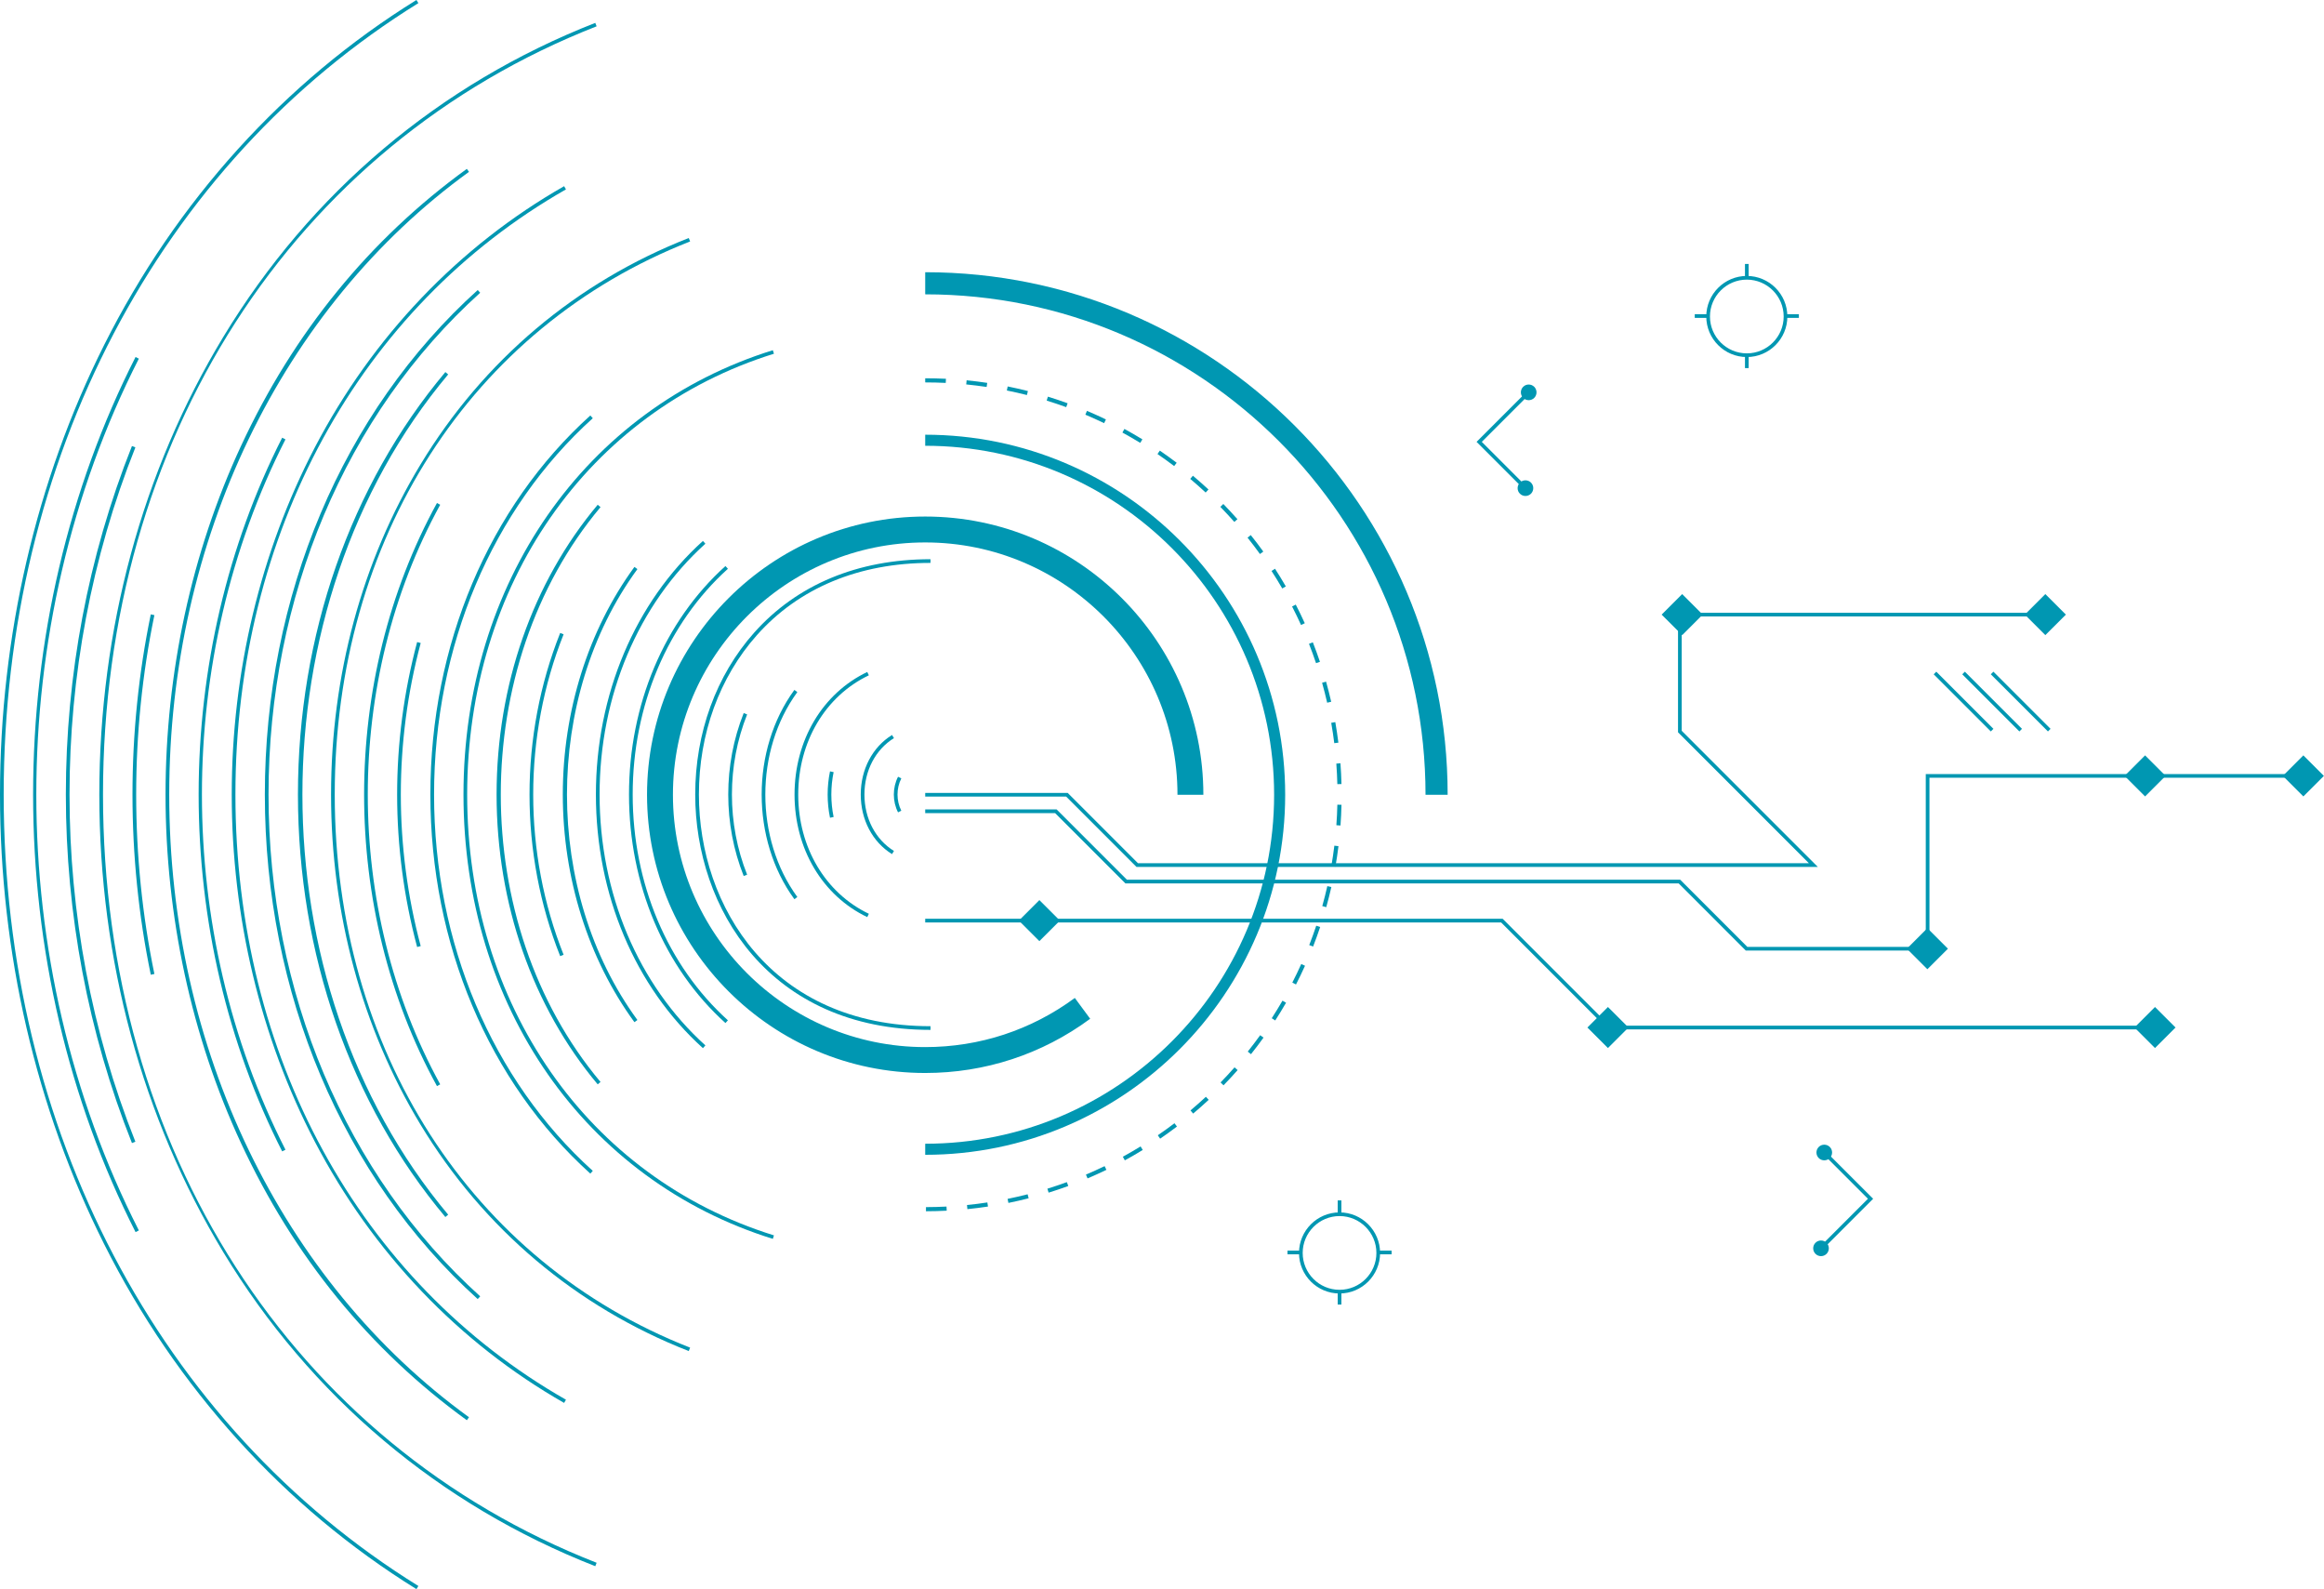 <?xml version="1.0" encoding="UTF-8" standalone="no"?><svg xmlns="http://www.w3.org/2000/svg" xmlns:xlink="http://www.w3.org/1999/xlink" fill="#000000" height="431" preserveAspectRatio="xMidYMid meet" version="1" viewBox="0.0 0.0 630.5 431.0" width="630.5" zoomAndPan="magnify"><defs><clipPath id="a"><path d="M 0 0 L 114 0 L 114 431.039 L 0 431.039 Z M 0 0"/></clipPath><clipPath id="b"><path d="M 619 204 L 630.469 204 L 630.469 217 L 619 217 Z M 619 204"/></clipPath></defs><g><g id="change1_2"><path d="M 35.801 310.055 C 11.887 249.977 11.887 181.062 35.801 120.98 L 36.73 121.352 C 12.906 181.195 12.906 249.84 36.73 309.684 L 35.801 310.055" fill="#0097b2"/></g><g id="change1_3"><path d="M 161.5 424.828 C 119.168 408.246 84.27 378.789 60.574 339.641 C 38.574 303.285 26.945 260.363 26.945 215.516 C 26.945 170.672 38.574 127.75 60.574 91.395 C 84.27 52.246 119.168 22.789 161.5 6.207 L 161.863 7.137 C 79.258 39.492 27.945 119.34 27.945 215.516 C 27.945 311.691 79.258 391.539 161.863 423.895 L 161.5 424.828" fill="#0097b2"/></g><g id="change1_4"><path d="M 40.906 264.391 C 34.289 232.418 34.289 198.617 40.906 166.645 L 41.887 166.852 C 35.297 198.688 35.297 232.348 41.887 264.184 L 40.906 264.391" fill="#0097b2"/></g><g id="change1_5"><path d="M 76.555 312.305 C 61.727 283.148 53.891 249.68 53.891 215.52 C 53.891 181.352 61.727 147.887 76.555 118.727 L 77.445 119.184 C 47.227 178.602 47.227 252.43 77.445 311.852 L 76.555 312.305" fill="#0097b2"/></g><g id="change1_6"><path d="M 129.605 352.367 C 92.902 319.254 71.852 269.371 71.852 215.516 C 71.852 161.66 92.902 111.781 129.605 78.668 L 130.277 79.41 C 93.781 112.336 72.852 161.941 72.852 215.516 C 72.852 269.09 93.781 318.699 130.277 351.625 L 129.605 352.367" fill="#0097b2"/></g><g id="change1_7"><path d="M 186.859 366.473 C 156.328 354.512 131.16 333.266 114.07 305.027 C 98.203 278.812 89.816 247.859 89.816 215.52 C 89.816 183.176 98.203 152.227 114.07 126.008 C 131.156 97.77 156.328 76.523 186.859 64.562 L 187.227 65.496 C 127.758 88.789 90.816 146.273 90.816 215.52 C 90.816 284.762 127.758 342.246 187.227 365.539 L 186.859 366.473" fill="#0097b2"/></g><g id="change1_8"><path d="M 126.652 385.23 C 100.273 366.117 79.645 340.801 65.34 309.977 C 51.973 281.176 44.906 248.512 44.91 215.516 C 44.91 182.523 51.973 149.859 65.34 121.059 C 79.645 90.234 100.273 64.914 126.652 45.805 L 127.238 46.613 C 76.312 83.508 45.91 146.648 45.91 215.516 C 45.906 284.387 76.312 347.527 127.238 384.422 L 126.652 385.23" fill="#0097b2"/></g><g id="change1_9"><path d="M 153.047 380.535 C 124.492 364.246 101.102 339.742 85.41 309.668 C 70.664 281.41 62.871 248.855 62.871 215.52 C 62.871 182.18 70.664 149.625 85.41 121.367 C 101.102 91.293 124.492 66.785 153.047 50.5 L 153.543 51.371 C 97.395 83.391 63.871 144.758 63.871 215.52 C 63.871 286.277 97.395 347.645 153.543 379.664 L 153.047 380.535" fill="#0097b2"/></g><g id="change1_10"><path d="M 120.824 330.113 C 95.035 299.387 80.832 258.688 80.832 215.52 C 80.832 172.348 95.035 131.648 120.824 100.922 L 121.59 101.562 C 68.859 164.398 68.859 266.637 121.59 329.473 L 120.824 330.113" fill="#0097b2"/></g><g id="change1_11"><path d="M 118.551 294.602 C 92.191 246.562 92.191 184.477 118.551 136.434 L 119.426 136.914 C 93.23 184.664 93.23 246.371 119.426 294.121 L 118.551 294.602" fill="#0097b2"/></g><g id="change1_12"><path d="M 160.156 318.336 C 132.578 293.453 116.762 255.98 116.762 215.52 C 116.762 175.055 132.578 137.578 160.156 112.699 L 160.824 113.441 C 133.457 138.133 117.762 175.34 117.762 215.52 C 117.762 255.695 133.457 292.902 160.824 317.594 L 160.156 318.336" fill="#0097b2"/></g><g id="change1_13"><path d="M 113.168 256.875 C 105.934 229.82 105.934 201.215 113.168 174.156 L 114.137 174.414 C 106.945 201.305 106.945 229.73 114.137 256.617 L 113.168 256.875" fill="#0097b2"/></g><g id="change1_14"><path d="M 209.672 336.039 C 158.688 320.172 125.742 272.863 125.742 215.52 C 125.742 158.176 158.688 110.863 209.672 94.992 L 209.969 95.949 C 159.41 111.688 126.742 158.621 126.742 215.52 C 126.742 272.414 159.41 319.348 209.969 335.086 L 209.672 336.039" fill="#0097b2"/></g><g id="change1_15"><path d="M 151.977 259.348 C 140.887 231.492 140.887 199.539 151.977 171.688 L 152.906 172.055 C 141.91 199.676 141.91 231.359 152.906 258.98 L 151.977 259.348" fill="#0097b2"/></g><g id="change1_16"><path d="M 190.703 284.305 C 172.25 267.656 161.668 242.586 161.668 215.516 C 161.668 188.449 172.25 163.379 190.703 146.73 L 191.371 147.477 C 173.133 163.934 162.668 188.73 162.668 215.516 C 162.668 242.301 173.133 267.102 191.371 283.559 L 190.703 284.305" fill="#0097b2"/></g><g id="change1_17"><path d="M 181.793 234.145 C 178.906 221.957 178.906 209.074 181.793 196.891 L 182.766 197.121 C 179.914 209.156 179.914 221.879 182.766 233.914 L 181.793 234.145" fill="#0097b2"/></g><g id="change1_18"><path d="M 162.156 294.125 C 144.465 273.047 134.723 245.129 134.723 215.52 C 134.723 185.906 144.465 157.988 162.156 136.91 L 162.922 137.555 C 126.844 180.543 126.844 250.492 162.922 293.48 L 162.156 294.125" fill="#0097b2"/></g><g id="change1_19"><path d="M 172.117 277.258 C 159.59 260.109 152.688 238.188 152.688 215.516 C 152.688 192.848 159.59 170.922 172.117 153.777 L 172.926 154.367 C 147.449 189.227 147.449 241.805 172.926 276.668 L 172.117 277.258" fill="#0097b2"/></g><g id="change1_20"><path d="M 196.812 277.496 C 180.184 262.496 170.648 239.906 170.648 215.516 C 170.648 191.129 180.184 168.539 196.812 153.539 L 197.48 154.281 C 181.066 169.09 171.648 191.41 171.648 215.516 C 171.648 239.621 181.066 261.941 197.48 276.754 L 196.812 277.496" fill="#0097b2"/></g><g id="change1_21"><path d="M 252.445 279.352 C 208.59 279.352 188.613 246.262 188.613 215.516 C 188.613 198.805 194.281 183.223 204.57 171.645 C 216.18 158.586 232.734 151.684 252.445 151.684 L 252.445 152.684 C 233.027 152.684 216.73 159.473 205.32 172.309 C 195.191 183.703 189.613 199.047 189.613 215.516 C 189.613 245.777 209.273 278.352 252.445 278.352 L 252.445 279.352" fill="#0097b2"/></g><g id="change1_22"><path d="M 201.766 237.617 C 196.176 223.57 196.176 207.461 201.766 193.414 L 202.695 193.785 C 197.195 207.598 197.195 223.438 202.695 237.25 L 201.766 237.617" fill="#0097b2"/></g><g id="change1_23"><path d="M 215.512 243.898 C 203.684 227.719 203.684 203.316 215.512 187.137 L 216.316 187.727 C 204.738 203.57 204.738 227.465 216.316 243.309 L 215.512 243.898" fill="#0097b2"/></g><g id="change1_24"><path d="M 225.18 221.809 C 224.328 217.691 224.328 213.344 225.18 209.227 L 226.16 209.434 C 225.336 213.414 225.336 217.621 226.16 221.602 L 225.18 221.809" fill="#0097b2"/></g><g id="change1_25"><path d="M 235.285 248.762 C 223.117 242.949 215.559 230.211 215.559 215.52 C 215.559 200.824 223.117 188.086 235.285 182.273 L 235.719 183.176 C 223.898 188.82 216.559 201.215 216.559 215.52 C 216.559 229.82 223.898 242.215 235.719 247.859 L 235.285 248.762" fill="#0097b2"/></g><g id="change1_26"><path d="M 242.004 231.672 C 236.691 228.383 233.52 222.344 233.52 215.52 C 233.52 208.691 236.691 202.652 242.004 199.363 L 242.527 200.211 C 237.516 203.316 234.52 209.039 234.52 215.52 C 234.52 221.992 237.516 227.715 242.527 230.82 L 242.004 231.672" fill="#0097b2"/></g><g id="change1_27"><path d="M 243.637 220.348 C 242.117 217.367 242.117 213.664 243.637 210.688 L 244.523 211.141 C 243.152 213.84 243.152 217.195 244.523 219.895 L 243.637 220.348" fill="#0097b2"/></g><g clip-path="url(#a)" id="change1_1"><path d="M 112.98 431.039 C 77.145 408.844 47.844 376.473 28.238 337.434 C 9.766 300.641 0 258.484 0 215.52 C 0 172.551 9.766 130.395 28.238 93.602 C 47.844 54.562 77.145 22.191 112.98 -0.004 L 113.508 0.844 C 43.059 44.484 1 124.734 1 215.52 C 1 306.301 43.059 386.551 113.508 430.191 L 112.98 431.039" fill="#0097b2"/></g><g id="change1_28"><path d="M 36.777 334.199 C 18.594 298.449 8.98 257.41 8.98 215.52 C 8.98 173.625 18.594 132.586 36.777 96.836 L 37.668 97.285 C 0.578 170.215 0.578 260.82 37.668 333.746 L 36.777 334.199" fill="#0097b2"/></g><g id="change1_29"><path d="M 256.578 103.863 C 254.734 103.773 252.863 103.727 251.008 103.727 L 251.008 102.605 C 252.879 102.605 254.773 102.652 256.637 102.742 Z M 267.672 104.961 C 265.836 104.688 263.977 104.453 262.137 104.273 L 262.246 103.156 C 264.105 103.344 265.984 103.574 267.836 103.852 Z M 278.598 107.152 C 276.805 106.699 274.977 106.285 273.16 105.922 L 273.383 104.82 C 275.215 105.188 277.062 105.609 278.871 106.066 Z M 289.262 110.438 C 287.527 109.809 285.742 109.207 283.965 108.66 L 284.293 107.59 C 286.094 108.145 287.891 108.746 289.645 109.387 Z M 299.547 114.781 C 297.887 113.977 296.172 113.203 294.461 112.48 L 294.895 111.445 C 296.625 112.18 298.355 112.961 300.035 113.77 Z M 309.344 120.125 C 307.77 119.16 306.145 118.223 304.512 117.328 L 305.051 116.348 C 306.699 117.246 308.344 118.195 309.93 119.172 Z M 318.551 126.418 C 317.078 125.301 315.555 124.203 314.027 123.156 L 314.66 122.23 C 316.203 123.285 317.738 124.395 319.23 125.523 Z M 327.094 133.594 C 325.73 132.328 324.324 131.086 322.914 129.898 L 323.633 129.039 C 325.062 130.238 326.48 131.496 327.855 132.77 Z M 334.875 141.566 C 333.641 140.176 332.367 138.801 331.082 137.484 L 331.883 136.699 C 333.18 138.031 334.469 139.418 335.715 140.824 Z M 341.824 150.273 C 340.746 148.777 339.613 147.285 338.457 145.836 L 339.332 145.137 C 340.504 146.602 341.645 148.105 342.734 149.617 Z M 347.875 159.621 C 346.945 158.016 345.969 156.418 344.965 154.871 L 345.906 154.262 C 346.918 155.824 347.906 157.438 348.844 159.059 Z M 352.965 169.516 C 352.203 167.84 351.391 166.152 350.543 164.504 L 351.539 163.992 C 352.395 165.656 353.219 167.359 353.984 169.055 Z M 357.039 179.875 C 356.449 178.129 355.809 176.363 355.129 174.641 L 356.172 174.227 C 356.859 175.973 357.508 177.754 358.102 179.52 Z M 360.059 190.602 C 359.645 188.793 359.184 186.977 358.684 185.199 L 359.762 184.895 C 360.266 186.691 360.734 188.527 361.152 190.352 Z M 361.988 201.578 C 361.758 199.727 361.477 197.875 361.16 196.066 L 362.266 195.871 C 362.586 197.699 362.867 199.57 363.102 201.438 Z M 362.82 212.691 C 362.773 210.844 362.68 208.973 362.543 207.125 L 363.66 207.039 C 363.801 208.906 363.895 210.797 363.941 212.664 Z M 363.676 223.914 L 362.555 223.836 C 362.691 222 362.781 220.129 362.824 218.27 L 363.945 218.293 C 363.902 220.172 363.809 222.062 363.676 223.914 Z M 362.297 235.09 L 361.195 234.895 C 361.512 233.082 361.785 231.227 362.012 229.383 L 363.125 229.52 C 362.895 231.383 362.617 233.258 362.297 235.09 Z M 359.812 246.066 L 358.734 245.766 C 359.234 243.984 359.691 242.164 360.102 240.359 L 361.195 240.605 C 360.781 242.43 360.316 244.27 359.812 246.066 Z M 356.238 256.754 L 355.195 256.348 C 355.867 254.617 356.512 252.852 357.098 251.094 L 358.16 251.449 C 357.566 253.227 356.922 255.012 356.238 256.754 Z M 351.602 267.035 L 350.605 266.523 C 351.449 264.875 352.266 263.184 353.027 261.492 L 354.051 261.953 C 353.277 263.66 352.457 265.367 351.602 267.035 Z M 345.969 276.797 L 345.023 276.188 C 346.031 274.633 347.012 273.027 347.938 271.426 L 348.906 271.984 C 347.973 273.605 346.98 275.223 345.969 276.797 Z M 339.391 285.941 L 338.516 285.242 C 339.672 283.793 340.801 282.297 341.883 280.797 L 342.793 281.449 C 341.703 282.969 340.559 284.477 339.391 285.941 Z M 331.941 294.387 L 331.141 293.605 C 332.438 292.273 333.715 290.898 334.93 289.516 L 335.77 290.258 C 334.543 291.652 333.254 293.043 331.941 294.387 Z M 323.703 302.055 L 322.98 301.195 C 324.398 300 325.805 298.758 327.156 297.504 L 327.918 298.32 C 326.555 299.594 325.137 300.848 323.703 302.055 Z M 314.746 308.859 L 314.113 307.934 C 315.637 306.895 317.156 305.797 318.633 304.676 L 319.309 305.566 C 317.816 306.699 316.281 307.809 314.746 308.859 Z M 305.164 314.742 L 304.629 313.758 C 306.238 312.875 307.859 311.934 309.441 310.965 L 310.027 311.922 C 308.43 312.902 306.793 313.852 305.164 314.742 Z M 295.051 319.637 L 294.613 318.605 C 296.305 317.891 298.012 317.117 299.68 316.309 L 300.168 317.316 C 298.48 318.133 296.758 318.914 295.051 319.637 Z M 284.488 323.5 L 284.156 322.43 C 285.926 321.883 287.699 321.281 289.438 320.648 L 289.824 321.699 C 288.07 322.344 286.273 322.949 284.488 323.5 Z M 273.582 326.289 L 273.359 325.191 C 275.18 324.82 277.008 324.402 278.793 323.945 L 279.07 325.031 C 277.27 325.492 275.422 325.914 273.582 326.289 Z M 262.453 327.973 L 262.344 326.855 C 264.188 326.672 266.047 326.438 267.871 326.16 L 268.039 327.27 C 266.195 327.551 264.316 327.785 262.453 327.973 Z M 251.215 328.547 L 251.215 327.426 C 253.059 327.422 254.934 327.371 256.785 327.277 L 256.844 328.395 C 254.973 328.492 253.078 328.543 251.215 328.547" fill="#0097b2"/></g><g id="change1_30"><path d="M 251.008 313.234 L 251.008 310.234 C 303.203 310.234 345.668 267.77 345.668 215.574 C 345.668 163.379 303.203 120.914 251.008 120.914 L 251.008 117.914 C 304.855 117.914 348.668 161.727 348.668 215.574 C 348.668 269.426 304.855 313.234 251.008 313.234" fill="#0097b2"/></g><g id="change1_31"><path d="M 251.008 291.043 C 209.395 291.043 175.539 257.188 175.539 215.574 C 175.539 173.965 209.395 140.109 251.008 140.109 C 292.621 140.109 326.473 173.965 326.473 215.574 L 319.449 215.574 C 319.449 177.836 288.746 147.133 251.008 147.133 C 213.27 147.133 182.566 177.836 182.566 215.574 C 182.566 253.312 213.27 284.02 251.008 284.02 C 265.742 284.02 279.777 279.406 291.598 270.688 L 295.766 276.34 C 282.73 285.957 267.254 291.043 251.008 291.043" fill="#0097b2"/></g><g id="change1_32"><path d="M 392.746 215.574 L 386.746 215.574 C 386.746 140.727 325.855 79.836 251.008 79.836 L 251.008 73.836 C 329.164 73.836 392.746 137.418 392.746 215.574" fill="#0097b2"/></g><g id="change1_33"><path d="M 493.168 235.145 L 308.32 235.145 L 289.254 216.074 L 251.008 216.074 L 251.008 215.074 L 289.668 215.074 L 308.734 234.145 L 490.754 234.145 L 455.246 198.633 L 455.246 166.211 L 551.961 166.211 L 551.961 167.211 L 456.246 167.211 L 456.246 198.219 L 493.168 235.145" fill="#0097b2"/></g><g id="change1_34"><path d="M 523.461 257.836 L 473.633 257.836 L 455.422 239.621 L 305.32 239.621 L 286.254 220.555 L 251.008 220.555 L 251.008 219.555 L 286.668 219.555 L 305.734 238.621 L 455.836 238.621 L 474.047 256.836 L 522.461 256.836 L 522.461 209.961 L 621.461 209.961 L 621.461 210.961 L 523.461 210.961 L 523.461 257.836" fill="#0097b2"/></g><g id="change1_35"><path d="M 581.961 279.211 L 436.254 279.211 L 407.254 250.211 L 251.008 250.211 L 251.008 249.211 L 407.668 249.211 L 436.668 278.211 L 581.961 278.211 L 581.961 279.211" fill="#0097b2"/></g><g id="change1_36"><path d="M 540.109 198.398 L 524.609 182.898 L 525.316 182.191 L 540.816 197.691 L 540.109 198.398" fill="#0097b2"/></g><g id="change1_37"><path d="M 547.859 198.398 L 532.359 182.898 L 533.066 182.191 L 548.566 197.691 L 547.859 198.398" fill="#0097b2"/></g><g id="change1_38"><path d="M 555.609 198.398 L 540.109 182.898 L 540.816 182.191 L 556.316 197.691 L 555.609 198.398" fill="#0097b2"/></g><g clip-path="url(#b)" id="change1_62"><path d="M 624.898 216.027 L 619.332 210.461 L 624.898 204.891 L 630.469 210.461 L 624.898 216.027" fill="#0097b2"/></g><g id="change1_39"><path d="M 554.898 172.277 L 549.332 166.711 L 554.898 161.145 L 560.469 166.711 L 554.898 172.277" fill="#0097b2"/></g><g id="change1_40"><path d="M 581.961 216.027 L 576.395 210.461 L 581.961 204.891 L 587.531 210.461 L 581.961 216.027" fill="#0097b2"/></g><g id="change1_41"><path d="M 522.898 262.902 L 517.332 257.336 L 522.898 251.766 L 528.469 257.336 L 522.898 262.902" fill="#0097b2"/></g><g id="change1_42"><path d="M 456.375 172.277 L 450.805 166.711 L 456.375 161.145 L 461.941 166.711 L 456.375 172.277" fill="#0097b2"/></g><g id="change1_43"><path d="M 436.234 284.277 L 430.664 278.711 L 436.234 273.145 L 441.801 278.711 L 436.234 284.277" fill="#0097b2"/></g><g id="change1_44"><path d="M 281.984 255.277 L 276.414 249.711 L 281.984 244.145 L 287.551 249.711 L 281.984 255.277" fill="#0097b2"/></g><g id="change1_45"><path d="M 584.648 284.277 L 579.082 278.711 L 584.648 273.145 L 590.219 278.711 L 584.648 284.277" fill="#0097b2"/></g><g id="change1_46"><path d="M 473.91 75.848 C 468.398 75.848 463.91 80.336 463.91 85.848 C 463.91 91.363 468.398 95.848 473.91 95.848 C 479.426 95.848 483.91 91.363 483.91 85.848 C 483.91 80.336 479.426 75.848 473.91 75.848 Z M 473.91 96.848 C 467.848 96.848 462.91 91.914 462.91 85.848 C 462.91 79.781 467.848 74.848 473.91 74.848 C 479.977 74.848 484.91 79.781 484.91 85.848 C 484.91 91.914 479.977 96.848 473.91 96.848" fill="#0097b2"/></g><g id="change1_47"><path d="M 474.41 99.848 L 473.41 99.848 L 473.41 96.348 L 474.41 96.348 L 474.41 99.848" fill="#0097b2"/></g><g id="change1_48"><path d="M 474.41 75.098 L 473.41 75.098 L 473.41 71.598 L 474.41 71.598 L 474.41 75.098" fill="#0097b2"/></g><g id="change1_49"><path d="M 488.035 86.223 L 484.535 86.223 L 484.535 85.223 L 488.035 85.223 L 488.035 86.223" fill="#0097b2"/></g><g id="change1_50"><path d="M 463.285 86.223 L 459.785 86.223 L 459.785 85.223 L 463.285 85.223 L 463.285 86.223" fill="#0097b2"/></g><g id="change1_51"><path d="M 363.418 329.855 C 357.902 329.855 353.418 334.344 353.418 339.855 C 353.418 345.371 357.902 349.855 363.418 349.855 C 368.93 349.855 373.418 345.371 373.418 339.855 C 373.418 334.344 368.93 329.855 363.418 329.855 Z M 363.418 350.855 C 357.352 350.855 352.418 345.922 352.418 339.855 C 352.418 333.793 357.352 328.855 363.418 328.855 C 369.48 328.855 374.418 333.793 374.418 339.855 C 374.418 345.922 369.48 350.855 363.418 350.855" fill="#0097b2"/></g><g id="change1_52"><path d="M 363.918 353.855 L 362.918 353.855 L 362.918 350.355 L 363.918 350.355 L 363.918 353.855" fill="#0097b2"/></g><g id="change1_53"><path d="M 363.918 329.105 L 362.918 329.105 L 362.918 325.605 L 363.918 325.605 L 363.918 329.105" fill="#0097b2"/></g><g id="change1_54"><path d="M 377.543 340.23 L 374.043 340.23 L 374.043 339.23 L 377.543 339.23 L 377.543 340.23" fill="#0097b2"/></g><g id="change1_55"><path d="M 352.793 340.23 L 349.293 340.23 L 349.293 339.23 L 352.793 339.23 L 352.793 340.23" fill="#0097b2"/></g><g id="change1_56"><path d="M 494.395 338.953 L 493.688 338.246 L 506.77 325.164 L 493.688 312.086 L 494.395 311.379 L 508.184 325.164 L 494.395 338.953" fill="#0097b2"/></g><g id="change1_57"><path d="M 493.422 314.117 C 492.594 313.289 492.594 311.938 493.422 311.109 C 494.246 310.285 495.602 310.285 496.426 311.109 C 497.254 311.938 497.254 313.289 496.426 314.117 C 495.602 314.941 494.246 314.941 493.422 314.117" fill="#0097b2"/></g><g id="change1_58"><path d="M 492.539 340.102 C 491.711 339.277 491.711 337.926 492.539 337.098 C 493.363 336.27 494.719 336.27 495.543 337.098 C 496.371 337.926 496.371 339.277 495.543 340.102 C 494.719 340.93 493.363 340.93 492.539 340.102" fill="#0097b2"/></g><g id="change1_59"><path d="M 414.383 133.645 L 400.594 119.855 L 414.383 106.07 L 415.09 106.777 L 402.008 119.855 L 415.09 132.938 L 414.383 133.645" fill="#0097b2"/></g><g id="change1_60"><path d="M 415.355 130.906 C 416.18 131.734 416.18 133.086 415.355 133.91 C 414.527 134.738 413.176 134.738 412.348 133.91 C 411.523 133.086 411.523 131.734 412.348 130.906 C 413.176 130.078 414.527 130.078 415.355 130.906" fill="#0097b2"/></g><g id="change1_61"><path d="M 416.238 104.922 C 417.062 105.746 417.062 107.098 416.238 107.926 C 415.41 108.754 414.059 108.754 413.23 107.926 C 412.406 107.098 412.406 105.746 413.23 104.922 C 414.059 104.094 415.41 104.094 416.238 104.922" fill="#0097b2"/></g></g></svg>